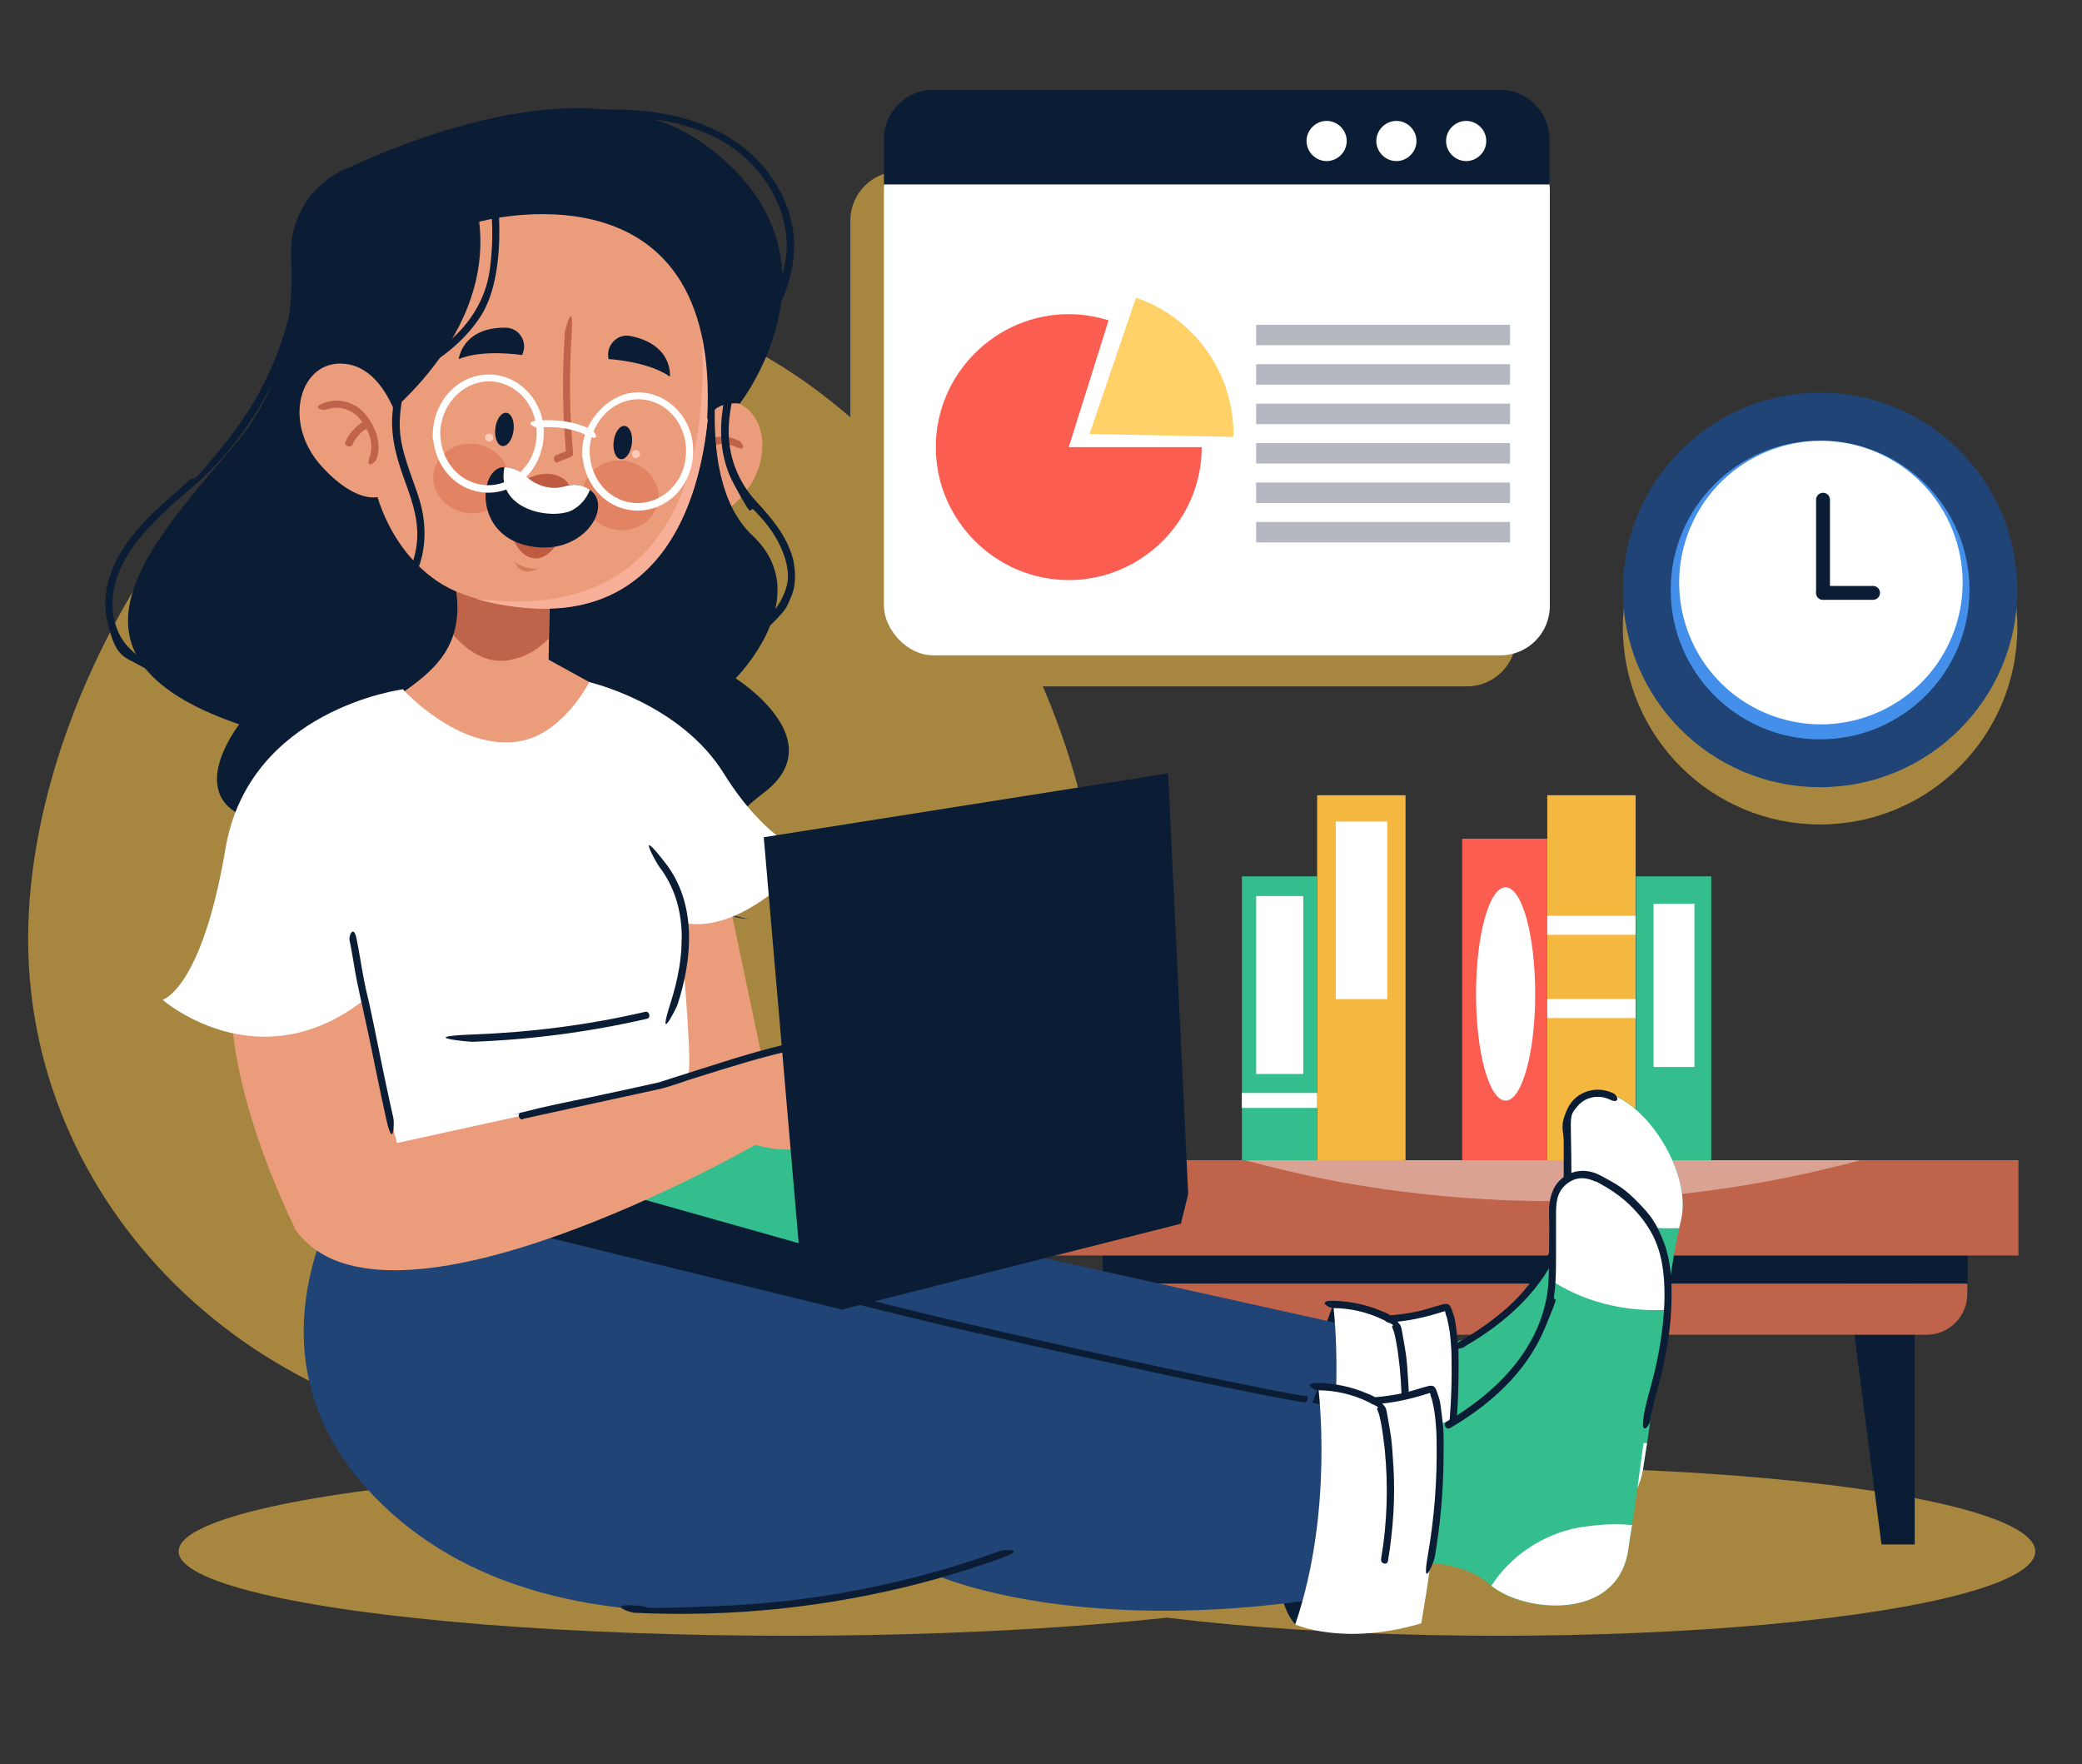 <?xml version="1.0" encoding="UTF-8"?>
<svg xmlns="http://www.w3.org/2000/svg" version="1.1" viewBox="0 0 570 483">
  <rect x="0" y="0" width="570" height="483" fill="#333333" stroke="none"/>
  <defs>
    <style>
      .st0 {
        fill: #f4b840;
      }

      .st1 {
        fill: #ffd166;
      }

      .st2 {
        fill: #ffcbbb;
      }

      .st3 {
        mix-blend-mode: overlay;
        opacity: .4;
      }

      .st3, .st4 {
        fill: #fff;
      }

      .st5 {
        fill: #34be8d;
      }

      .st6 {
        fill: #448fe9;
      }

      .st7 {
        isolation: isolate;
      }

      .st8 {
        fill: #bf644b;
      }

      .st9 {
        fill: #bf5b40;
      }

      .st10 {
        fill: #0b1d35;
      }

      .st11 {
        fill: #d66141;
        opacity: .4;
      }

      .st12 {
        fill: #fb5d51;
      }

      .st13 {
        opacity: .5;
      }

      .st14 {
        fill: #f7b097;
      }

      .st15 {
        fill: #d37a5b;
      }

      .st16 {
        fill: #6c7282;
      }

      .st17 {
        fill: #a78640;
      }

      .st18 {
        fill: #204475;
      }

      .st19 {
        fill: #eb9c7b;
      }
    </style>
  </defs>
  <g class="st7">
    <g id="OBJECTS">
      <path class="st17" d="M300.9,257c0,75.9-65.6,137.5-146.6,137.5S7.7,332.9,7.7,257,73.3,82,154.3,82s146.6,99,146.6,175Z"></path>
      <ellipse class="st17" cx="216" cy="424.7" rx="167.1" ry="23.1"></ellipse>
      <ellipse class="st17" cx="410.4" cy="424.7" rx="146.8" ry="23.1"></ellipse>
      <g>
        <rect class="st17" x="232.8" y="46.9" width="182.3" height="141" rx="13.5" ry="13.5"></rect>
        <rect class="st4" x="242" y="38.4" width="182.3" height="141" rx="13.5" ry="13.5"></rect>
        <path class="st10" d="M424.2,50.5v-12.4c0-7.5-6.1-13.5-13.5-13.5h-155.2c-7.5,0-13.5,6.1-13.5,13.5v12.4h182.3Z"></path>
        <g>
          <path class="st4" d="M368.7,38.6c0,3-2.5,5.5-5.5,5.5s-5.5-2.5-5.5-5.5,2.5-5.5,5.5-5.5,5.5,2.5,5.5,5.5Z"></path>
          <path class="st4" d="M387.8,38.6c0,3-2.5,5.5-5.5,5.5s-5.5-2.5-5.5-5.5,2.5-5.5,5.5-5.5,5.5,2.5,5.5,5.5Z"></path>
          <path class="st4" d="M406.9,38.6c0,3-2.5,5.5-5.5,5.5s-5.5-2.5-5.5-5.5,2.5-5.5,5.5-5.5,5.5,2.5,5.5,5.5Z"></path>
        </g>
        <path class="st12" d="M292.6,122.4l10.9-34.7c-3.5-1.1-7.2-1.7-10.9-1.7-20,0-36.4,16.4-36.4,36.4s16.4,36.4,36.4,36.4,36.4-16.4,36.4-36.4h-36.4Z"></path>
        <path class="st1" d="M298.3,118.8l39.4.8c0-.3,0-.5,0-.8,0-16.8-10.8-31.9-26.7-37.3l-12.7,37.3Z"></path>
        <g class="st13">
          <rect class="st16" x="343.9" y="88.9" width="69.5" height="5.6"></rect>
          <rect class="st16" x="343.9" y="99.7" width="69.5" height="5.6"></rect>
          <rect class="st16" x="343.9" y="110.5" width="69.5" height="5.6"></rect>
          <rect class="st16" x="343.9" y="121.3" width="69.5" height="5.6"></rect>
          <rect class="st16" x="343.9" y="132.1" width="69.5" height="5.6"></rect>
          <rect class="st16" x="343.9" y="142.9" width="69.5" height="5.6"></rect>
        </g>
      </g>
      <g>
        <rect class="st5" x="447.8" y="239.8" width="20.6" height="77.7" transform="translate(916.3 557.4) rotate(180)"></rect>
        <g>
          <polygon class="st10" points="515.1 422.8 524.2 422.8 524.2 343.7 504.9 343.7 515.1 422.8"></polygon>
          <polygon class="st10" points="316.4 422.8 325.5 422.8 335.7 343.7 316.4 343.7 316.4 422.8"></polygon>
          <rect class="st10" x="301.9" y="337.4" width="236.8" height="14" transform="translate(840.6 688.9) rotate(180)"></rect>
          <path class="st8" d="M313.1,351.5h214.5c6.2,0,11.2,5,11.2,11.2v2.8h-236.8v-2.8c0-6.2,5-11.2,11.2-11.2Z" transform="translate(840.6 716.9) rotate(180)"></path>
          <rect class="st8" x="288" y="317.6" width="264.7" height="26.1" transform="translate(840.6 661.3) rotate(180)"></rect>
          <path class="st3" d="M365.9,323.4c-8.5-1.6-16.8-3.6-25.1-5.8h168.6c-46.5,12.5-95,14.7-143.6,5.8Z"></path>
        </g>
        <rect class="st0" x="423.6" y="217.6" width="24.2" height="99.9" transform="translate(871.4 535.2) rotate(180)"></rect>
        <rect class="st0" x="360.6" y="217.6" width="24.2" height="99.9" transform="translate(745.4 535.2) rotate(180)"></rect>
        <rect class="st12" x="400.3" y="229.5" width="23.3" height="88" transform="translate(823.9 547.1) rotate(180)"></rect>
        <rect class="st5" x="340" y="239.8" width="20.6" height="77.7" transform="translate(700.6 557.4) rotate(180)"></rect>
        <rect class="st4" x="452.7" y="247.3" width="11.2" height="44.7" transform="translate(916.6 539.4) rotate(180)"></rect>
        <rect class="st4" x="365.7" y="225" width="14.1" height="48.6" transform="translate(745.5 498.5) rotate(180)"></rect>
        <rect class="st4" x="423.6" y="250.6" width="24.2" height="5.2" transform="translate(871.4 506.5) rotate(180)"></rect>
        <rect class="st4" x="423.6" y="273.6" width="24.2" height="5.2" transform="translate(871.4 552.3) rotate(180)"></rect>
        <ellipse class="st4" cx="412.2" cy="272.1" rx="8.1" ry="29.2"></ellipse>
        <rect class="st4" x="343.8" y="245.4" width="12.9" height="48.7" transform="translate(700.6 539.4) rotate(180)"></rect>
        <rect class="st4" x="340" y="299.3" width="20.6" height="4.1" transform="translate(700.6 602.6) rotate(180)"></rect>
      </g>
      <g>
        <g>
          <path class="st5" d="M388.5,405.5s15-1.7,23.5,5.9c8.5,7.6,34.5,10.4,37.8-9.1,3.3-19.5,6.8-53.3,10.4-68.3,3.6-15-13.7-38.6-25.3-34.5-11.6,4.1.5,24.9-13.3,48.8-13.9,23.9-33.6,19.5-33.6,19.5l.5,37.7Z"></path>
          <path class="st4" d="M428.4,327.8c1.8-14.4-1.6-25.4,6.5-28.2,11.6-4.1,28.9,19.5,25.3,34.5-.2.7-.3,1.4-.5,2.1-11.2.5-22.4-2.3-31.3-8.3Z"></path>
          <path class="st4" d="M436.1,395.8c4.9-.8,10-1.2,14.8-.7-.4,2.5-.8,5-1.1,7.2-3.2,19.2-28.5,16.7-37.4,9.4,5.3-8.2,14-14,23.7-15.9Z"></path>
          <path class="st10" d="M401,368.6c9.5-5.5,18.3-12.8,23.7-22.5s4.5-10,5.1-15.4.4-12.6.3-18.9-.3-6.6,1.9-9.1,5.7-3.1,8.7-1.7,2.2-1.2,1-1.7c-4.7-2.3-10.4-.5-12.6,4.3s-1,5.8-1,8.7,0,6.6,0,9.9,0,6.6-.5,9.9-1.2,5.6-2.3,8.2c-2.2,5.4-5.5,10.3-9.5,14.6s-10,8.8-15.8,12.1-.1,2.4,1,1.7h0Z"></path>
          <path class="st10" d="M365,357.2s-19.8,49.2-6.3,65c0,0,22.3-39.3,6.3-65Z"></path>
          <path class="st18" d="M105,292.2s-45.4,56.5,8.6,101.7c54,45.2,147.2,15.1,147.2,15.1,0,0,40.5,17.9,113.9,4.7l2.1-49.1-139.2-30.9-132.5-41.4Z"></path>
          <path class="st10" d="M177.7,419c26.6,1.3,53.4-1.5,79.2-8.3s14.4-4.2,21.5-6.7.7-2.4-.5-1.9c-24.9,9-51.2,14.1-77.7,15.1-7.5.3-15,.2-22.5-.2s-1.3,1.9,0,2h0Z"></path>
          <path class="st4" d="M365,357.2s4.4,33.8-6.3,65c0,0,13.2,6,34.5-.3,0,0,9.1-49.7,3.1-64.7l-15.1,3.5s-8.8-4.4-16.3-3.5Z"></path>
          <path class="st10" d="M364.9,358.1c4.7,0,9.5,1.1,13.8,3.2s2,1.1,2.5,2.2.7,2.1.9,3.1c.5,2.5.8,5,1.1,7.6,1,10,.7,20.2-1,30.1s1.7,1.8,1.9.5c1.4-8.5,2-17.1,1.5-25.6s-.7-8.5-1.4-12.7-.6-3.4-1.7-4.8-2.7-2.2-4.3-2.8c-4.2-1.8-8.7-2.7-13.2-2.8s-1.3,2,0,2h0Z"></path>
          <path class="st10" d="M380.5,362c5-.3,9.8-1.4,14.5-2.9.2,0,.5-.2.7-.2-.3-.3-.3-.2,0,.3,0,.6.4,1.2.5,1.8.3,1.2.5,2.4.7,3.6.3,2.5.5,5,.5,7.5.2,10.5-.6,21-2.4,31.3-.2,1.3,1.7,1.8,1.9.5,1.5-8.7,2.3-17.5,2.4-26.3s0-8.6-.5-12.9-.6-3.9-1.2-5.8-1.1-2.2-2.7-1.8c-2.3.6-4.5,1.4-6.8,1.9s-5.1.9-7.6,1.1-1.3,2.1,0,2h0Z"></path>
        </g>
        <g>
          <path class="st5" d="M384.4,427.9s15-1.7,23.5,5.9c8.5,7.6,34.5,10.4,37.8-9.1,3.3-19.5,6.8-53.3,10.4-68.3,3.6-15-13.7-38.6-25.3-34.5-11.6,4.1.5,24.9-13.3,48.8-13.9,23.9-33.6,19.5-33.6,19.5l.5,37.7Z"></path>
          <path class="st4" d="M424.4,350.2c1.8-14.4-1.6-25.4,6.5-28.2,11.6-4.1,28.9,19.5,25.3,34.5-.2.7-.3,1.4-.5,2.1-11.2.5-22.4-2.3-31.3-8.3Z"></path>
          <path class="st4" d="M432,418.2c4.9-.8,10-1.2,14.8-.7-.4,2.5-.8,5-1.1,7.2-3.2,19.2-28.5,16.7-37.4,9.4,5.3-8.2,14-14,23.7-15.9Z"></path>
          <path class="st10" d="M396.9,391c11-6.4,21-15.3,26-27.3s2.1-6,2.6-9.2.5-7.2.5-10.7,0-7.1,0-10.6,0-6.6,2.7-8.9,5.4-2.1,8.2-.8c-.5-.2,0,0,.2,0,.3.2.6.3.9.5,2.4,1.3,4.7,2.8,6.8,4.6,3.1,2.7,5.7,5.8,7.6,9.4,2.7,5.2,3.3,10.9,3.3,16.7s-1,13.6-2.6,20.3-2.6,8.9-3.2,13.5,1.7,1.8,1.9.5c.6-4.1,1.9-8.2,2.9-12.2,1.4-5.8,2.5-11.8,2.8-17.8s.3-12.8-1.9-18.7-4.1-8-7.2-11.2-5.1-4.5-8-6.1-3.8-2.1-5.9-2.4c-2.9-.4-5.9.7-7.9,3s-2.6,5.5-2.5,8.7,0,7.3,0,11,0,7.7-.6,11.5c-2.7,15.4-14.5,26.9-27.5,34.4-1.1.6-.1,2.4,1,1.7h0Z"></path>
          <path class="st10" d="M360.9,379.7s-19.8,49.2-6.3,65c0,0,22.3-39.3,6.3-65Z"></path>
          <path class="st18" d="M101,314.6s-45.4,56.5,8.6,101.7c54,45.2,147.2,15.1,147.2,15.1,0,0,40.5,17.9,113.9,4.7l2.1-49.1-139.2-30.9-132.5-41.4Z"></path>
          <path class="st10" d="M173.6,441.5c26.6,1.3,53.4-1.5,79.2-8.3,7.3-1.9,14.4-4.2,21.5-6.7s.7-2.4-.5-1.9c-24.9,9-51.2,14.1-77.7,15.1s-15,.2-22.5-.2-1.3,1.9,0,2h0Z"></path>
          <path class="st4" d="M360.9,379.7s4.4,33.8-6.3,65c0,0,13.2,6,34.5-.3,0,0,9.1-49.7,3.1-64.7l-15.1,3.5s-8.8-4.4-16.3-3.5Z"></path>
          <path class="st10" d="M360.8,380.6c4.7,0,9.5,1.1,13.8,3.2s2,1.1,2.5,2.2.7,2.1.9,3.1c.5,2.5.8,5,1.1,7.6,1,10,.7,20.2-1,30.1-.2,1.3,1.7,1.8,1.9.5,1.4-8.5,2-17.1,1.5-25.6s-.7-8.5-1.4-12.7-.6-3.4-1.7-4.8-2.7-2.2-4.3-2.8c-4.2-1.8-8.7-2.7-13.2-2.8s-1.3,2,0,2h0Z"></path>
          <path class="st10" d="M376.4,384.4c5-.3,9.8-1.4,14.5-2.9.2,0,.5-.2.7-.2-.3-.3-.3-.2,0,.3,0,.6.4,1.2.5,1.8.3,1.2.5,2.4.7,3.6.3,2.5.5,5,.5,7.5.2,10.5-.6,21-2.4,31.3s1.7,1.8,1.9.5c1.5-8.7,2.3-17.5,2.4-26.3s0-8.6-.5-12.9-.6-3.9-1.2-5.8-1.1-2.2-2.7-1.8c-2.3.6-4.5,1.4-6.8,1.9s-5.1.9-7.6,1.1-1.3,2.1,0,2h0Z"></path>
          <path class="st10" d="M357.2,382.2c-6.4-1.1-12.7-2.4-19.1-3.7-9.4-1.9-18.7-3.9-28-5.9-10.5-2.3-20.9-4.6-31.3-7s-19.3-4.4-29-6.8-14-3.4-20.9-5.3-1.2-.3-1.8-.5c-1.2-.4-1.8,1.6-.5,1.9,6.5,1.8,13,3.4,19.5,5,9.4,2.3,18.8,4.5,28.3,6.6,10.4,2.4,20.9,4.7,31.4,7,9.6,2.1,19.2,4.2,28.8,6.1,6.8,1.4,13.7,2.8,20.5,4s1.1.2,1.7.3c1.3.2,1.8-1.7.5-1.9h0Z"></path>
        </g>
        <path class="st19" d="M194,219.9l17,81s-9.4,16.6-25.7,18.9c0,0-20.9-41.2-16.8-69.8,4.1-28.6,25.5-30,25.5-30Z"></path>
        <g>
          <g>
            <path class="st19" d="M179.2,134.4c0-4.2,1-8.4,2.9-12.2,2.7-5.4,7.9-12.8,15.7-12.7,12.3.1,15.4,17.8,3.1,28.6-10.8,9.4-21.6,10-21.7-3.6Z"></path>
            <g>
              <path class="st8" d="M202.2,120.6c-4-2-8.5-1.1-11.6,2s-5.2,7.4-4.2,11.7,2.2.7,1.9-.5c-.8-3.5,1.1-7.1,3.6-9.6s6.1-3.5,9.4-1.9,2.1-1.1,1-1.7h0Z"></path>
              <path class="st8" d="M189.4,126.1c0,0,.2,0,.2,0,.1,0-.2-.1,0,0s.1,0,.2.1c.3.2,0,0,0,0,.2.2.5.4.7.6s.4.4.7.7.2.2.3.3,0,.1.1.2c.1.1,0,0,0,0,.4.5.7,1,1,1.5s.3.5.4.8,0,0,0,0,0,.1,0,.2c0,.1.1.3.2.4.2.5.7.9,1.2.7s.9-.7.7-1.2c-.4-1.3-1.1-2.6-2-3.7s-.9-1-1.4-1.5-1.2-1.1-2-1.2-1.1.1-1.2.7.1,1.1.7,1.2h0Z"></path>
            </g>
          </g>
          <path class="st10" d="M198.8,87.2s-10.6,42.7,7.2,59.4c17.8,16.7-4.6,39.1-4.6,39.1,0,0,26.9,16.9,7.6,31.4-19.2,14.5-21.5,33.2-4.1,34.5,0,0-81.6-17.2-63.2-53.6,18.5-36.4,2.3-96.8,2.3-96.8l54.9-14Z"></path>
          <path class="st19" d="M100.1,184.7l19.9-7.3,2.8-17.1,27.7,3-.3,17.3,18,9.9s-10,27.8-36.9,24.4c-26.9-3.5-31.1-30.2-31.1-30.2Z"></path>
          <path class="st8" d="M140.7,180.4c3.7-.8,6.8-2.8,9.5-5.6l.2-11.5-27.7-3-1.5,9.3c4.1,7.3,11.8,13.1,19.4,10.8Z"></path>
          <path class="st19" d="M97.4,90.8s-15.9,71,47.5,75.6c60,4.4,52.8-85.1,42.6-101-11.4-17.8-77.8-38.7-90.1,25.4Z"></path>
          <path class="st14" d="M190,71.1c3.7,23.3,4.7,55.5-9.3,75-11.2,16.3-29.9,20.5-50.4,17.8,4.3,1.3,9.1,2.2,14.6,2.6,54.8,4,53.5-70.4,45.1-95.4Z"></path>
          <path class="st8" d="M154.6,91.8c-.7,10.8-.6,21.7.4,32.4l.7-1-3.4,1.4c-1.2.5-.6,2.4.5,1.9l3.4-1.4c.4-.2.8-.5.7-1-1-10.8-1.1-21.6-.4-32.4s-1.9-1.3-2,0h0Z"></path>
          <path class="st11" d="M118.7,129.4c-.8,5.2,3.2,10.1,8.9,11,5.7.9,10.9-2.7,11.7-7.8.8-5.2-3.2-10.1-8.9-11-5.7-.9-10.9,2.7-11.7,7.8Z"></path>
          <path class="st11" d="M159.6,134c-.8,5.2,3.2,10.1,8.9,11,5.7.9,10.9-2.7,11.7-7.8.8-5.2-3.2-10.1-8.9-11-5.7-.9-10.9,2.7-11.7,7.8Z"></path>
          <path class="st10" d="M135.6,117.3c-.3,2.5.6,4.7,2,4.8,1.4.1,2.7-1.8,3-4.3.3-2.5-.6-4.7-2-4.8-1.4-.1-2.7,1.8-3,4.3Z"></path>
          <path class="st10" d="M168,120.9c-.3,2.5.6,4.7,2,4.8,1.4.1,2.7-1.8,3-4.3.3-2.5-.6-4.7-2-4.8-1.4-.1-2.7,1.8-3,4.3Z"></path>
          <path class="st15" d="M140.9,153.9s2.8,2.1,6.3,1.7c0,0-4,2.9-6.3-1.7Z"></path>
          <path class="st2" d="M135,119.9c0,.6-.6,1-1.2,1-.6,0-1-.6-1-1.2,0-.6.6-1,1.2-1,.6,0,1,.6,1,1.2Z"></path>
          <path class="st2" d="M175.2,124.4c0,.6-.6,1-1.2,1-.6,0-1-.6-1-1.2,0-.6.6-1,1.2-1,.6,0,1,.6,1,1.2Z"></path>
          <path class="st10" d="M142.9,97.2s-10.6-1.7-17.3,1.1c0,0,.9-8.7,12.8-8.6,3.7,0,6.2,3.9,4.6,7.3,0,0,0,.1,0,.2Z"></path>
          <path class="st10" d="M166.7,98.3s10.7.6,16.7,4.8c0,0,1-8.7-10.7-11.1-3.6-.8-6.9,2.5-6.1,6.2,0,0,0,.1,0,.2Z"></path>
          <path class="st9" d="M140.4,147.3s4,2.2,12.2,1.4c0,0-2.8,4.8-6.7,4.1-3.9-.7-5.5-5.5-5.5-5.5Z"></path>
          <path class="st9" d="M156.4,134.9s.1-3.9-4.9-5c-5-1.1-10,2.9-10,2.9,0,0,8.3,7.9,14.8,2.1Z"></path>
          <g>
            <path class="st10" d="M154.6,133.1c-3.7,1.1-7.7,0-10.6-2.6-1.8-1.6-4-2.8-6.4-2.6-6.4.6-8,18.3,6.9,21.5,15,3.3,23.5-10.7,17.1-15.2-2.4-1.7-4.9-1.7-7-1.1Z"></path>
            <path class="st4" d="M156.6,139.7c-5.5,2.7-20.9,0-18.5-11.8,2.3,0,4.3,1.1,6,2.6,2.9,2.6,6.9,3.7,10.6,2.6,2.1-.6,4.5-.6,6.8,1-.9,2.3-2.5,4.3-4.9,5.6Z"></path>
          </g>
          <g>
            <path class="st4" d="M118.6,117.1c-.6,6.5,2.6,13.2,8.5,16.2s12.9,1.6,17.3-3.1,5.8-12.3,3.1-18.4-8.7-9.9-15.2-9.2c-7.5.8-12.9,7.2-13.7,14.5s1.8,1.3,2,0c.7-5.7,4.6-10.8,10.2-12.3s11.4,1.3,14.2,6.3,2.6,11.6-.9,16.3-9.3,6.6-14.6,4.7c-6.2-2.2-9.5-8.7-8.9-15.1s-1.9-1.3-2,0Z"></path>
            <path class="st4" d="M159.5,122c-.6,6.5,2.6,13.2,8.5,16.2s12.9,1.6,17.3-3.1,5.8-12.3,3.1-18.4-8.7-9.9-15.2-9.2-12.9,7.2-13.7,14.5,1.8,1.3,2,0c.7-5.7,4.6-10.8,10.2-12.3s11.4,1.3,14.2,6.3,2.6,11.6-.9,16.3-9.3,6.6-14.6,4.7c-6.2-2.2-9.5-8.7-8.9-15.1s-1.9-1.3-2,0Z"></path>
            <path class="st4" d="M147.7,117c4.5-.3,8.9.2,13,2.2s2.1-1.2,1-1.7c-4.4-2.1-9.1-2.7-14-2.4s-1.3,2.1,0,2h0Z"></path>
          </g>
          <path class="st10" d="M202.6,110.4s31.5-40.5-9.2-70.5c-28.9-21.3-75.1-4.7-99.5,6.7-9,4.2-14.7,13.5-14.2,23.5.7,13.8-1,34.4-14.7,50.7-22.6,27.1-54.5,58.6.5,77.5,0,0-15.6,19.8,3.1,25.9,18.7,6,4.2,14,4.2,14,0,0,31-.7,23.8-25-7.2-24.3,32.6-20.5,28.3-51.3,0,0-23.3-8.1-24.5-43.9,0,0,34.8-23.4,30.8-57.3,0,0,66.5-18.4,62.4,54.2,0,0,1.7-5.3,9.2-4.4,0,0-.2-.2-.2-.2Z"></path>
          <g>
            <path class="st19" d="M110.1,126.5c.5-4.2,0-8.5-1.5-12.5-2.1-5.7-6.4-13.6-14.2-14.4-12.2-1.3-17.4,16-6.3,28.1,9.6,10.6,20.3,12.4,22-1.2Z"></path>
            <g>
              <path class="st8" d="M89.5,112.1c3.5-1.2,7,0,9.3,2.9s3.6,6.6,2.4,10.1,1.5,1.7,1.9.5c1.5-4.2-.3-8.7-2.9-12s-7.1-4.8-11.2-3.4-.7,2.3.5,1.9h0Z"></path>
              <path class="st8" d="M100.7,115.1c-.8,0-1.5.5-2.1.9s-1.1.9-1.6,1.4c-1,1-1.8,2.1-2.3,3.3s-.1,1.1.4,1.4,1.1.1,1.4-.4.5-1.1.9-1.6.2-.3.3-.4.2-.2,0,0,0,0,0,0c.2-.2.4-.5.6-.7s.4-.4.6-.6.2-.2.3-.3.1,0,.2-.1c0,0-.1,0,0,0,.2-.2.5-.4.8-.5s.3-.2.4-.2c.2-.1-.2,0,0,0s-.1,0,0,0c.5,0,1-.4,1-1s-.4-1-1-1h0Z"></path>
            </g>
          </g>
          <path class="st10" d="M132.3,48.4c1.5,3.9,2.2,8.1,2.4,12.3s0,8.3-.5,12.4c-.9,7.6-4.5,14.1-10.1,19.3s-6.3,5.1-9.8,7.1-.1,2.3,1,1.7c6.4-3.6,12.4-8.5,16.4-14.8s5.1-15.8,5-24.1-.7-9.8-2.5-14.4-2.4-.7-1.9.5h0Z"></path>
          <path class="st10" d="M202.8,94.9c-4.8,11.8-8.3,25.7-1.9,37.6s3.6,5.1,5.8,7.4,4.4,4.9,6,7.8,2.7,5.9,3,9-1,6.5-2.9,9.3c-3.7,5.4-9.9,8.9-16.4,9.5s-1.3,2.1,0,2c5.8-.5,11.2-3,15.3-7.1s3.8-4.6,5-7.3,1.2-6.7.4-10.1c-1.7-6.4-5.9-11.2-10.3-16s-7.1-11.2-7.3-18.1,2.3-16,5.3-23.4-1.4-1.7-1.9-.5h0Z"></path>
          <path class="st10" d="M82,64c0,20.4-7,40.7-19.8,56.6s-7,7.9-10.9,11.4-8.7,7.4-12.5,11.6c-6.6,7.2-11.7,16.6-9.4,26.6s4.6,9.5,9.3,12.2,11.5,4.9,17.5,3.4.7-2.2-.5-1.9c-5.4,1.3-11.1-.5-15.8-3.1s-7.5-6.2-8.6-11.1c-2.3-10.1,3.7-19.5,10.5-26.4s8.2-7.5,12.3-11.2,7.1-7,10.2-10.9c6-7.6,10.7-16.2,14.1-25.3s5.7-21.1,5.7-32-2-1.3-2,0h0Z"></path>
          <path class="st10" d="M112.5,95.4c-2.7,5.8-4.7,11.9-5.1,18.4s1.4,12.3,3.6,18.3,3.9,11.4,3,17.5-3.5,10.6-8.2,13.5-11.6,3.3-16.2-.4-2.4.6-1.4,1.4c4.2,3.3,9.8,4,14.9,2.4s9.2-5.7,11.3-10.7,2.3-11.3,1-16.9-5-12.9-5.8-19.8,1.4-15.7,4.7-22.8-1.2-2.2-1.7-1h0Z"></path>
          <path class="st10" d="M130.2,39.3c7.4-5,16.6-5.9,25.3-6.7s19.4-1.2,28.8,1,16.3,5.7,22.1,12c5.4,5.8,8.9,13.5,9,21.5s-4.8,19-10.7,26.7.6,2.4,1.4,1.4c5.5-7.1,10.1-15.2,11.1-24.3s-1.8-16.8-6.8-23.5c-11.8-15.7-32.5-18.5-50.8-17.1-5.4.4-10.8.9-16.2,1.9s-10,2.5-14.3,5.4,0,2.4,1,1.7h0Z"></path>
        </g>
        <path class="st4" d="M110.3,188.7s15.3,17.1,32.1,14.2c11.8-2.1,18.9-16.1,18.9-16.1l22.4,11.6s14.6,25.2,2.8,59.1c0,0,3,32.2,2,36.2-1,4-54.6,27.1-95.6,21l-11.2-105.6,28.4-20.3Z"></path>
        <path class="st19" d="M89.2,236.1l20.4,80.4s-12.8,17.1-29,19.4c0,0-20.9-41.2-16.8-69.8,4.1-28.6,25.5-30,25.5-30Z"></path>
        <path class="st4" d="M110.3,188.7s-42.2,5.4-48.6,43.8c-6.5,38.4-17.2,41.2-17.2,41.2,0,0,28.9,25.2,59.9-4l6-81Z"></path>
        <path class="st4" d="M161.2,186.7s25,5.7,37,25.1c12,19.3,23.9,22.4,23.9,22.4,0,0-20.5,25.3-38.9,17.2l-22-64.6Z"></path>
        <g>
          <polygon class="st10" points="325.3 326.9 227.9 303 148 320.4 146.1 337.8 230.5 358.5 323.3 335 325.3 326.9"></polygon>
          <polygon class="st5" points="227.9 303 148 320.4 229.9 343.5 305.5 322 227.9 303"></polygon>
        </g>
        <path class="st19" d="M101,314.6l80.2-17.6s34.2-11.6,44.4-12c10.2-.5,35.4,7.1,35.4,7.1,0,0,.4,3.8-3,5.8-3.4,1.9-19-3.3-19-3.3l17.3,8.8s1,7.9-3.7,7.8c-4.6-.1-20.2-5.5-20.2-5.5,0,0-6.8,13.1-25.6,7.7,0,0-102.2,58.6-126.3,22.7l20.4-21.4Z"></path>
        <path class="st10" d="M143.2,306.3c5.2-1.1,10.3-2.3,15.5-3.4l21.1-4.6c3.8-.8,7.4-2.3,11.1-3.4,8.9-2.8,17.8-5.6,26.9-7.6s7.2-1.5,10.9-1.2c6.4.4,12.8,2,19,3.5s3,.8,4.5,1.2,1.8-1.6.5-1.9c-6.3-1.7-12.8-3.2-19.2-4.2s-8.4-.8-12.7,0c-9.1,1.7-18.1,4.5-26.9,7.3s-6.9,2.2-10.4,3.3-2,.7-3.1,1c-6.3,1.4-12.6,2.8-18.9,4.1s-12.4,2.5-18.5,4.1-.2,0-.3,0c-1.2.3-.7,2.2.5,1.9h0Z"></path>
        <polygon class="st10" points="325.3 326.9 319.8 211.7 209.1 229.2 219.5 350.1 325.3 326.9"></polygon>
        <path class="st10" d="M180.5,237.3c8.3,10.8,7,25,3.1,37.2s1.5,1.7,1.9.5c4.1-12.6,5.3-27.6-3.3-38.7s-2.5,0-1.7,1h0Z"></path>
        <path class="st10" d="M95.7,257.4c.8,3.8,1.3,7.7,2.1,11.6s1.8,8.3,2.7,12.4c1.8,8.4,3.4,16.8,5.3,25.2s2.2.7,1.9-.5c-1.9-8.4-3.6-16.8-5.3-25.2s-1.9-8.3-2.7-12.4-1.3-7.7-2.1-11.6-2.2-.7-1.9.5h0Z"></path>
        <path class="st10" d="M176.6,277c-15.5,3.6-31.3,5.6-47.2,6.2s-1.3,2,0,2c16.1-.6,32-2.7,47.7-6.3,1.2-.3.7-2.2-.5-1.9h0Z"></path>
      </g>
      <g>
        <circle class="st17" cx="498.3" cy="171.7" r="54"></circle>
        <circle class="st18" cx="498.3" cy="161.5" r="54"></circle>
        <circle class="st6" cx="498.3" cy="161.5" r="40.9"></circle>
        <circle class="st4" cx="498.3" cy="159.4" r="38.8" transform="translate(156.4 555.3) rotate(-66.9)"></circle>
        <path class="st10" d="M499.1,164.2h0c1.1,0,1.9-.9,1.9-1.9v-25.5c0-1.1-.9-1.9-1.9-1.9h0c-1.1,0-1.9.9-1.9,1.9v25.5c0,1.1.9,1.9,1.9,1.9Z"></path>
        <path class="st10" d="M497.2,162.3h0c0,1.1.9,1.9,1.9,1.9h13.7c1.1,0,1.9-.9,1.9-1.9h0c0-1.1-.9-1.9-1.9-1.9h-13.7c-1.1,0-1.9.9-1.9,1.9Z"></path>
      </g>
    </g>
  </g>
</svg>
